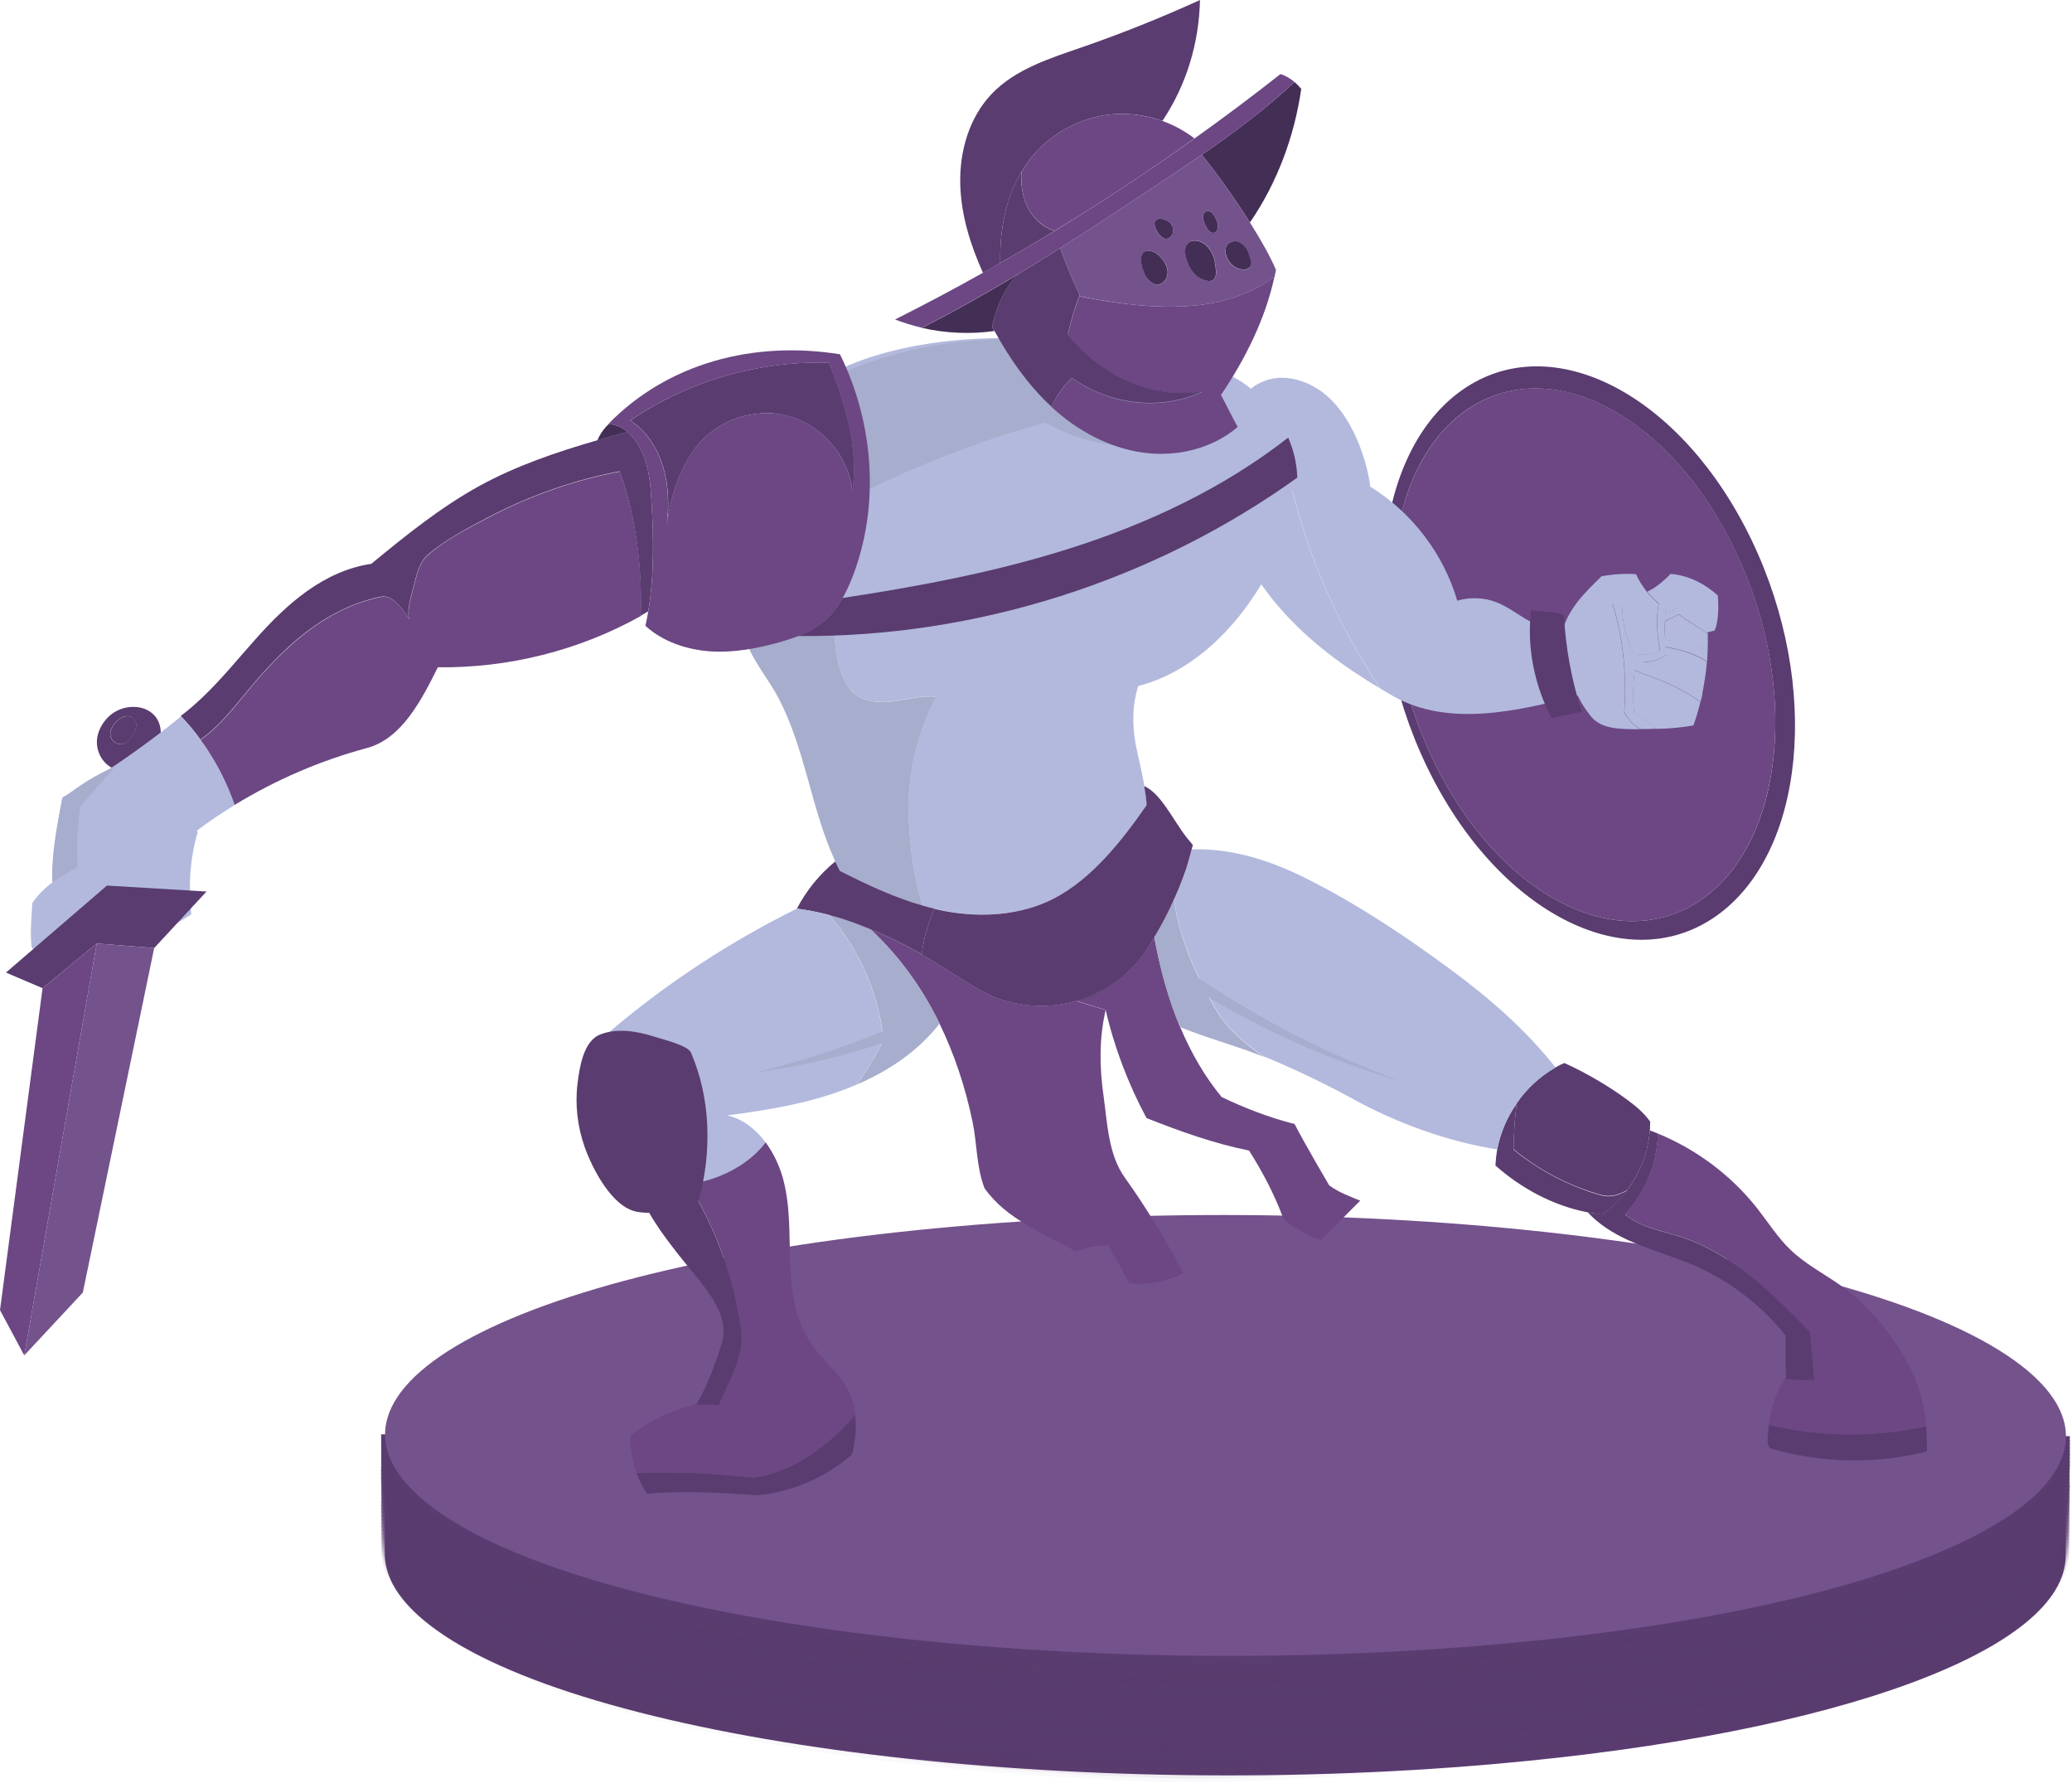 <svg width="313" height="270" viewBox="0 0 313 270" fill="none" xmlns="http://www.w3.org/2000/svg">
<path d="M225.731 248.386C159.308 254.196 87.293 244.763 64.881 227.334C60.338 223.796 58.174 220.195 58.174 216.657C58.174 226.219 58.153 225.125 58.131 234.708C58.131 238.246 60.295 241.847 64.838 245.385C87.271 262.836 159.286 272.247 225.688 266.437C278.633 261.807 312.016 248.879 312.037 235.009C312.037 225.447 312.059 226.54 312.059 216.957C312.08 230.828 278.676 243.755 225.731 248.386Z" fill="#5A3C70"/>
<path opacity="0.029" d="M178.656 269.224C126.332 267.702 82.493 259.341 64.495 245.32C59.888 241.74 57.552 237.988 57.552 234.172H58.731C58.731 237.603 60.916 241.033 65.202 244.377C87.485 261.699 159.458 271.111 225.644 265.301C276.94 260.82 311.437 248.408 311.458 234.451H312.637C312.615 249.072 277.69 261.935 225.752 266.48C212.531 267.659 191.919 269.224 178.656 269.224Z" fill="#5A3C70"/>
<path opacity="0.059" d="M178.87 268.645C126.503 267.187 82.493 258.784 64.495 244.784C59.888 241.204 57.552 237.452 57.552 233.636H58.731C58.731 237.066 60.916 240.497 65.202 243.841C87.485 261.185 159.458 270.575 225.644 264.765C276.94 260.284 311.437 247.871 311.458 233.915H312.637C312.615 248.536 277.69 261.399 225.752 265.944C212.531 267.123 192.133 268.645 178.87 268.645Z" fill="#5A3C70"/>
<path opacity="0.088" d="M179.084 268.088C126.696 266.673 82.493 258.248 64.495 244.249C59.888 240.668 57.552 236.917 57.552 233.101H58.731C58.731 236.531 60.916 239.961 65.202 243.305C87.485 260.649 159.458 270.039 225.644 264.229C276.94 259.749 311.437 247.336 311.458 233.379H312.637C312.615 248 277.69 260.863 225.752 265.408C212.531 266.588 192.347 268.088 179.084 268.088Z" fill="#5A3C70"/>
<path opacity="0.118" d="M179.299 267.531C126.889 266.159 82.493 257.733 64.495 243.712C59.888 240.132 57.552 236.38 57.552 232.564H58.731C58.731 235.995 60.916 239.425 65.202 242.769C87.485 260.113 159.458 269.503 225.644 263.693C276.94 259.212 311.437 246.8 311.458 232.843H312.637C312.615 247.464 277.69 260.327 225.752 264.872C212.531 266.051 192.583 267.531 179.299 267.531Z" fill="#5A3C70"/>
<path opacity="0.147" d="M179.513 266.973C127.06 265.644 82.493 257.197 64.473 243.198C59.866 239.618 57.531 235.866 57.531 232.05H58.709C58.709 235.48 60.895 238.91 65.18 242.255C87.464 259.598 159.436 268.988 225.623 263.178C276.918 258.698 311.415 246.285 311.437 232.328H312.615C312.594 246.95 277.668 259.813 225.73 264.358C212.531 265.537 192.797 266.973 179.513 266.973Z" fill="#5A3C70"/>
<path opacity="0.176" d="M179.749 266.416C127.275 265.13 82.514 256.683 64.495 242.662C59.888 239.082 57.552 235.33 57.552 231.514H58.731C58.731 234.944 60.916 238.374 65.202 241.719C87.485 259.063 159.458 268.453 225.644 262.643C276.94 258.162 311.437 245.749 311.458 231.793H312.637C312.615 246.414 277.69 259.277 225.752 263.822C212.531 265.001 193.012 266.416 179.749 266.416Z" fill="#5A3C70"/>
<path opacity="0.206" d="M179.963 265.837C127.467 264.594 82.514 256.125 64.495 242.126C59.888 238.546 57.552 234.794 57.552 230.978H58.731C58.731 234.408 60.916 237.838 65.202 241.183C87.485 258.526 159.458 267.916 225.644 262.107C276.94 257.626 311.437 245.213 311.458 231.257H312.637C312.615 245.878 277.69 258.741 225.752 263.286C212.531 264.465 193.226 265.837 179.963 265.837Z" fill="#5A3C70"/>
<path opacity="0.235" d="M180.177 265.279C127.639 264.079 82.514 255.611 64.495 241.59C59.888 238.01 57.552 234.258 57.552 230.442H58.731C58.731 233.872 60.916 237.302 65.202 240.647C87.485 257.99 159.458 267.38 225.644 261.571C276.94 257.09 311.437 244.677 311.458 230.721H312.637C312.615 245.32 277.69 258.205 225.752 262.75C212.531 263.929 193.44 265.279 180.177 265.279Z" fill="#5A3C70"/>
<path opacity="0.265" d="M180.391 264.722C127.832 263.586 82.514 255.075 64.495 241.076C59.888 237.496 57.552 233.744 57.552 229.928H58.731C58.731 233.358 60.916 236.788 65.202 240.132C87.485 257.476 159.458 266.866 225.644 261.056C276.94 256.576 311.437 244.163 311.458 230.206H312.637C312.615 244.806 277.69 257.691 225.752 262.236C212.531 263.415 193.654 264.722 180.391 264.722Z" fill="#5A3C70"/>
<path opacity="0.294" d="M180.606 264.165C128.003 263.071 82.514 254.539 64.495 240.54C59.888 236.959 57.552 233.208 57.552 229.392H58.731C58.731 232.822 60.916 236.252 65.202 239.596C87.485 256.94 159.458 266.33 225.644 260.52C276.94 256.04 311.437 243.627 311.458 229.67H312.637C312.615 244.27 277.69 257.154 225.752 261.699C212.531 262.878 193.869 264.165 180.606 264.165Z" fill="#5A3C70"/>
<path opacity="0.324" d="M180.82 263.607C128.196 262.557 82.514 254.024 64.495 240.025C59.888 236.445 57.552 232.693 57.552 228.877H58.731C58.731 232.307 60.916 235.737 65.202 239.082C87.485 256.425 159.458 265.815 225.644 260.006C276.94 255.525 311.437 243.112 311.458 229.156H312.637C312.615 243.755 277.69 256.64 225.752 261.185C212.531 262.342 194.083 263.607 180.82 263.607Z" fill="#5A3C70"/>
<path opacity="0.353" d="M181.034 263.029C128.389 262.021 82.514 253.467 64.495 239.468C59.888 235.888 57.552 232.136 57.552 228.32H58.731C58.731 231.75 60.916 235.18 65.202 238.525C87.485 255.868 159.458 265.258 225.644 259.448C276.94 254.968 311.437 242.555 311.458 228.599H312.637C312.615 243.198 277.69 256.083 225.752 260.628C212.531 261.807 194.297 263.029 181.034 263.029Z" fill="#5A3C70"/>
<path opacity="0.382" d="M181.248 262.471C128.56 261.506 82.493 252.952 64.495 238.932C59.888 235.351 57.552 231.6 57.552 227.784H58.731C58.731 231.214 60.916 234.644 65.202 237.988C87.485 255.332 159.458 264.722 225.644 258.912C276.94 254.432 311.437 242.019 311.458 228.062H312.637C312.615 242.662 277.69 255.546 225.752 260.091C212.531 261.292 194.533 262.471 181.248 262.471Z" fill="#5A3C70"/>
<path opacity="0.412" d="M181.463 261.914C128.753 260.992 82.493 252.416 64.495 238.417C59.888 234.837 57.552 231.085 57.552 227.269H58.731C58.731 230.699 60.916 234.129 65.202 237.474C87.485 254.817 159.458 264.208 225.644 258.398C276.94 253.917 311.437 241.504 311.458 227.548H312.637C312.615 242.147 277.69 255.032 225.752 259.577C212.531 260.756 194.747 261.914 181.463 261.914Z" fill="#5A3C70"/>
<path opacity="0.441" d="M181.677 261.357C128.925 260.478 82.493 251.902 64.495 237.881C59.888 234.301 57.552 230.549 57.552 226.733H58.731C58.731 230.164 60.916 233.594 65.202 236.938C87.485 254.282 159.458 263.672 225.644 257.862C276.94 253.381 311.437 240.969 311.458 227.012H312.637C312.615 241.612 277.69 254.496 225.752 259.041C212.531 260.22 194.961 261.357 181.677 261.357Z" fill="#5A3C70"/>
<path opacity="0.471" d="M181.913 260.799C129.139 259.984 82.514 251.366 64.516 237.367C59.909 233.787 57.574 230.035 57.574 226.219H58.752C58.752 229.649 60.938 233.079 65.223 236.423C87.507 253.767 159.479 263.157 225.666 257.347C276.961 252.867 311.458 240.454 311.48 226.497H312.658C312.637 241.097 277.711 253.982 225.773 258.527C212.531 259.684 195.176 260.799 181.913 260.799Z" fill="#5A3C70"/>
<path opacity="0.5" d="M182.127 260.241C129.332 259.47 82.514 250.83 64.516 236.831C59.909 233.25 57.574 229.499 57.574 225.683H58.752C58.752 229.113 60.938 232.543 65.223 235.887C87.507 253.231 159.479 262.621 225.666 256.811C276.961 252.331 311.458 239.918 311.48 225.961H312.658C312.637 240.561 277.711 253.445 225.773 257.99C212.531 259.169 195.39 260.241 182.127 260.241Z" fill="#5A3C70"/>
<path opacity="0.529" d="M182.341 259.663C129.503 258.934 82.514 250.294 64.516 236.295C59.909 232.715 57.574 228.963 57.574 225.147H58.752C58.752 228.577 60.938 232.007 65.223 235.352C87.507 252.695 159.479 262.085 225.666 256.276C276.961 251.795 311.458 239.382 311.48 225.426H312.658C312.637 240.025 277.711 252.91 225.773 257.455C212.531 258.634 195.604 259.663 182.341 259.663Z" fill="#5A3C70"/>
<path opacity="0.559" d="M182.555 259.105C129.696 258.419 82.514 249.758 64.516 235.759C59.909 232.179 57.574 228.427 57.574 224.611H58.752C58.752 228.041 60.938 231.471 65.223 234.816C87.507 252.159 159.479 261.549 225.666 255.739C276.961 251.259 311.458 238.846 311.48 224.89H312.658C312.637 239.489 277.711 252.374 225.773 256.919C212.531 258.098 195.819 259.105 182.555 259.105Z" fill="#5A3C70"/>
<path opacity="0.588" d="M182.77 258.548C129.889 257.905 82.514 249.243 64.516 235.223C59.909 231.642 57.574 227.891 57.574 224.075H58.752C58.752 227.505 60.938 230.935 65.223 234.279C87.507 251.623 159.479 261.013 225.666 255.203C276.961 250.723 311.458 238.31 311.48 224.353H312.68C312.658 238.953 277.733 251.837 225.795 256.382C212.531 257.562 196.033 258.548 182.77 258.548Z" fill="#5A3C70"/>
<path opacity="0.618" d="M182.984 257.991C130.06 257.39 82.514 248.708 64.516 234.709C59.909 231.128 57.574 227.377 57.574 223.561H58.752C58.752 226.991 60.938 230.421 65.223 233.765C87.507 251.109 159.479 260.499 225.666 254.689C276.961 250.209 311.458 237.796 311.48 223.839H312.68C312.658 238.439 277.733 251.323 225.795 255.868C212.531 257.047 196.247 257.991 182.984 257.991Z" fill="#5A3C70"/>
<path opacity="0.647" d="M183.198 257.433C130.253 256.876 82.514 248.193 64.495 234.172C59.888 230.592 57.552 226.84 57.552 223.024H58.731C58.731 226.455 60.916 229.885 65.202 233.229C87.485 250.573 159.458 259.963 225.645 254.153C276.94 249.672 311.437 237.26 311.458 223.303H312.658C312.637 237.903 277.711 250.787 225.773 255.332C212.531 256.511 196.483 257.433 183.198 257.433Z" fill="#5A3C70"/>
<path opacity="0.676" d="M183.413 256.854C130.424 256.34 82.514 247.636 64.495 233.636C59.888 230.056 57.552 226.304 57.552 222.488H58.731C58.731 225.918 60.916 229.349 65.202 232.693C87.485 250.037 159.458 259.427 225.645 253.617C276.94 249.136 311.437 236.723 311.458 222.767H312.658C312.637 237.367 277.711 250.251 225.773 254.796C212.531 255.975 196.697 256.854 183.413 256.854Z" fill="#5A3C70"/>
<path opacity="0.706" d="M183.627 256.297C130.617 255.847 82.514 247.1 64.495 233.101C59.888 229.52 57.552 225.769 57.552 221.953H58.731C58.731 225.383 60.916 228.813 65.202 232.157C87.485 249.501 159.458 258.891 225.645 253.081C276.94 248.601 311.437 236.188 311.458 222.231H312.658C312.637 236.831 277.711 249.715 225.773 254.26C212.531 255.44 196.911 256.297 183.627 256.297Z" fill="#5A3C70"/>
<path opacity="0.735" d="M183.841 255.74C130.81 255.332 82.514 246.585 64.495 232.586C59.888 229.006 57.552 225.254 57.552 221.438H58.731C58.731 224.868 60.916 228.298 65.202 231.643C87.485 248.986 159.458 258.376 225.645 252.567C276.94 248.086 311.437 235.673 311.458 221.717H312.658C312.637 236.316 277.711 249.201 225.773 253.746C212.531 254.925 197.126 255.74 183.841 255.74Z" fill="#5A3C70"/>
<path opacity="0.765" d="M184.077 255.182C131.003 254.818 82.536 246.049 64.516 232.05C59.909 228.47 57.574 224.718 57.574 220.902H58.752C58.752 224.332 60.938 227.762 65.223 231.107C87.507 248.45 159.479 257.84 225.666 252.031C276.961 247.55 311.458 235.137 311.48 221.181H312.68C312.658 235.78 277.733 248.665 225.795 253.21C212.531 254.389 197.34 255.182 184.077 255.182Z" fill="#5A3C70"/>
<path opacity="0.794" d="M184.291 254.625C131.196 254.303 82.536 245.535 64.516 231.514C59.909 227.934 57.574 224.182 57.574 220.366H58.752C58.752 223.796 60.938 227.227 65.223 230.571C87.507 247.915 159.479 257.305 225.666 251.495C276.961 247.014 311.458 234.601 311.48 220.645H312.68C312.658 235.245 277.733 248.129 225.795 252.674C212.531 253.853 197.554 254.625 184.291 254.625Z" fill="#5A3C70"/>
<path opacity="0.824" d="M184.505 254.067C131.367 253.789 82.536 244.999 64.516 231C59.909 227.419 57.574 223.668 57.574 219.852H58.752C58.752 223.282 60.938 226.712 65.223 230.056C87.507 247.4 159.479 256.79 225.666 250.98C276.961 246.5 311.458 234.087 311.48 220.13H312.68C312.658 234.73 277.733 247.614 225.795 252.159C212.531 253.317 197.768 254.067 184.505 254.067Z" fill="#5A3C70"/>
<path opacity="0.853" d="M184.72 253.488C131.56 253.253 82.514 244.463 64.516 230.442C59.909 226.862 57.574 223.11 57.574 219.294H58.752C58.752 222.724 60.938 226.154 65.223 229.499C87.507 246.842 159.479 256.232 225.666 250.423C276.961 245.942 311.458 233.529 311.48 219.573H312.68C312.658 234.172 277.733 247.057 225.795 251.602C212.531 252.802 197.983 253.488 184.72 253.488Z" fill="#5A3C70"/>
<path opacity="0.882" d="M184.934 252.931C131.753 252.738 82.514 243.927 64.516 229.928C59.909 226.348 57.574 222.596 57.574 218.78H58.752C58.752 222.21 60.938 225.64 65.223 228.984C87.507 246.328 159.479 255.718 225.666 249.908C276.961 245.428 311.458 233.015 311.48 219.058H312.68C312.658 233.658 277.733 246.543 225.795 251.088C212.531 252.267 198.197 252.931 184.934 252.931Z" fill="#5A3C70"/>
<path opacity="0.912" d="M185.148 252.374C131.924 252.245 82.514 243.391 64.516 229.392C59.909 225.811 57.574 222.06 57.574 218.244H58.752C58.752 221.674 60.938 225.104 65.223 228.448C87.507 245.792 159.479 255.182 225.666 249.372C276.961 244.892 311.458 232.479 311.48 218.522H312.68C312.658 233.122 277.733 246.006 225.795 250.551C212.531 251.731 198.411 252.374 185.148 252.374Z" fill="#5A3C70"/>
<path opacity="0.941" d="M185.362 251.816C132.117 251.73 82.514 242.876 64.516 228.877C59.909 225.297 57.574 221.545 57.574 217.729H58.752C58.752 221.159 60.938 224.589 65.223 227.934C87.507 245.277 159.479 254.667 225.666 248.858C276.961 244.377 311.458 231.964 311.48 218.008H312.68C312.658 232.607 277.733 245.492 225.795 250.037C212.553 251.194 198.647 251.816 185.362 251.816Z" fill="#5A3C70"/>
<path opacity="0.971" d="M185.577 251.259C132.31 251.216 82.514 242.341 64.516 228.341C59.909 224.761 57.574 221.009 57.574 217.193H58.752C58.752 220.624 60.938 224.054 65.223 227.398C87.507 244.742 159.479 254.132 225.666 248.322C276.961 243.841 311.458 231.429 311.48 217.472H312.68C312.658 232.072 277.733 244.956 225.795 249.501C212.553 250.68 198.861 251.259 185.577 251.259Z" fill="#5A3C70"/>
<path d="M185.791 250.68C132.481 250.68 82.514 241.804 64.516 227.784C59.909 224.204 57.574 220.452 57.574 216.636H58.752C58.752 220.066 60.938 223.496 65.223 226.84C87.507 244.184 159.479 253.574 225.666 247.764C276.961 243.284 311.458 230.871 311.48 216.914H312.68C312.658 231.514 277.733 244.399 225.795 248.943C212.553 250.144 199.076 250.68 185.791 250.68Z" fill="#5A3C70"/>
<path d="M225.731 248.386C159.308 254.196 87.293 244.763 64.881 227.334C42.447 209.883 78.101 191.038 144.524 185.228C210.946 179.419 282.94 188.852 305.374 206.281C327.807 223.71 292.153 242.576 225.731 248.386Z" fill="#74528C"/>
<path d="M216.453 114.696C226.245 135.148 244.393 144.624 257.013 135.877C269.612 127.152 271.905 103.505 262.113 83.074C252.321 62.665 234.173 53.167 221.574 61.914C208.953 70.64 206.661 94.287 216.453 114.696Z" fill="#6C4783"/>
<path d="M257.013 135.877C244.393 144.624 226.244 135.148 216.452 114.696C206.66 94.286 208.953 70.64 221.552 61.914C234.151 53.189 252.32 62.665 262.091 83.074C271.904 103.505 269.633 127.152 257.013 135.877ZM215.488 115.66C226.03 137.656 245.571 147.84 259.113 138.45C272.697 129.038 275.161 103.612 264.619 81.616C254.077 59.62 234.536 49.437 220.995 58.827C207.41 68.239 204.946 93.665 215.488 115.66Z" fill="#5A3C70"/>
<path d="M18.192 108.5C17.313 109.079 16.306 110.344 16.799 111.459C17.206 112.38 18.427 112.702 19.198 112.059C20.077 111.351 21.234 109.443 20.184 108.479C19.606 107.985 18.77 108.136 18.192 108.5Z" fill="#5A3C70"/>
<path d="M16.777 111.459C16.284 110.344 17.291 109.079 18.17 108.5C18.748 108.114 19.584 107.986 20.141 108.479C21.212 109.443 20.055 111.351 19.155 112.059C18.405 112.702 17.184 112.381 16.777 111.459ZM17.57 107.407C16.091 108.179 14.849 109.872 14.656 111.652C14.484 113.474 15.427 115.125 16.777 115.896C18.084 116.625 19.755 116.668 21.212 115.875C22.669 115.103 23.869 113.474 24.191 111.737C24.983 107.364 20.72 105.735 17.57 107.407Z" fill="#5A3C70"/>
<path d="M257.977 95.466C257.977 95.53 257.977 95.616 257.977 95.68C256.863 94.951 255.727 94.244 254.613 93.515C254.27 93.3 253.949 93 253.585 92.764C252.921 93.172 252.235 93.515 251.506 93.815C251.464 94.758 251.464 95.68 251.549 96.602C253.371 96.816 255.213 97.095 256.927 97.781C257.313 97.931 257.677 98.103 257.956 98.36C257.934 98.896 257.913 99.41 257.87 99.925C256.906 99.26 255.835 98.788 254.72 98.445C253.692 98.124 252.663 97.888 251.614 97.695C251.635 98.103 251.678 98.488 251.721 98.874C250.757 99.603 249.514 99.989 248.292 99.989C251.485 100.889 254.613 102.626 257.185 104.748C257.099 105.156 257.013 105.585 256.885 105.992C254.72 104.47 252.385 103.269 249.921 102.369C248.914 102.004 247.885 101.683 246.943 101.19C246.728 103.355 246.621 105.456 246.857 107.643C248.014 108.393 249.149 109.143 250.199 110.065C249.449 110.108 248.7 110.108 247.928 110.108C247.885 110.108 247.8 110.108 247.757 110.108C246.728 109.529 245.957 108.629 245.378 107.578C245.743 102.069 245.271 96.43 243.6 91.156C244.05 91.478 244.521 91.65 245.078 91.692C245.057 94.115 245.678 96.537 246.814 98.681C248.1 99.003 249.599 98.896 250.778 98.317C250.371 95.98 250.114 93.493 250.585 91.156C249.964 90.62 249.385 90.02 248.85 89.377C249.085 89.248 249.342 89.098 249.599 88.948C250.328 89.634 251.035 90.342 251.721 91.092C251.656 91.671 251.614 92.228 251.592 92.829C252.299 92.507 252.963 92.078 253.585 91.628C255.492 92.657 257.399 93.751 258.963 95.251C258.577 95.294 258.32 95.487 257.977 95.466Z" fill="#B2B9DD"/>
<path d="M255.813 109.572C253.906 109.894 252.064 110.065 250.178 110.086C249.128 109.165 247.993 108.436 246.836 107.664C246.621 105.477 246.707 103.376 246.921 101.211C247.864 101.704 248.914 102.026 249.9 102.39C252.342 103.29 254.699 104.491 256.863 106.013C256.585 107.214 256.22 108.393 255.813 109.572Z" fill="#B2B9DD"/>
<path d="M254.699 98.488C255.813 98.831 256.884 99.303 257.849 99.967C257.72 101.597 257.463 103.205 257.142 104.791C254.57 102.669 251.442 100.911 248.249 100.032C249.471 100.01 250.714 99.624 251.678 98.917C251.635 98.531 251.592 98.145 251.571 97.738C252.642 97.931 253.692 98.145 254.699 98.488Z" fill="#B2B9DD"/>
<path d="M257.977 95.701C257.999 96.602 257.999 97.502 257.956 98.403C257.656 98.145 257.291 97.974 256.927 97.824C255.213 97.159 253.392 96.88 251.549 96.645C251.485 95.723 251.485 94.801 251.506 93.858C252.235 93.536 252.92 93.193 253.585 92.807C253.927 93.022 254.249 93.322 254.613 93.558C255.727 94.265 256.842 94.972 257.977 95.701Z" fill="#B2B9DD"/>
<path d="M259.499 89.934C259.499 89.934 259.841 93.708 258.963 95.316C258.941 95.316 258.92 95.316 258.92 95.316C257.356 93.815 255.449 92.721 253.542 91.692C252.899 92.143 252.256 92.55 251.549 92.893C251.592 92.314 251.614 91.735 251.678 91.156C250.992 90.406 250.285 89.699 249.557 89.013C250.585 88.348 251.528 87.576 252.364 86.676C255.085 86.912 257.463 88.134 259.499 89.934Z" fill="#B2B9DD"/>
<path d="M250.564 91.199C250.093 93.536 250.35 96.023 250.757 98.36C249.557 98.939 248.078 99.024 246.793 98.724C245.679 96.58 245.057 94.136 245.057 91.735C244.5 91.692 244.029 91.521 243.579 91.199C245.25 96.473 245.722 102.111 245.357 107.621C245.936 108.65 246.729 109.551 247.736 110.151C245.079 110.108 242.015 110.258 240.343 108.221C239.572 107.257 238.865 106.206 238.329 105.048C229.18 107.471 218.788 109.808 210.56 105.199C209.896 104.813 209.211 104.448 208.568 104.019C201.947 94.265 197.233 83.267 194.705 71.755C190.484 70.104 187.227 66.116 186.498 61.657C187.505 59.856 188.984 58.334 190.891 57.584C194.512 56.126 198.776 57.862 201.433 60.735C204.411 63.908 206.425 69.118 207.004 73.513C213.282 77.393 218.06 83.632 220.138 90.728C222.109 90.149 224.273 90.234 226.159 91.006C227.937 91.714 229.437 92.957 231.13 93.858C232.694 94.694 234.558 95.23 236.23 94.694C236.637 93.365 237.365 92.142 238.222 91.006C239.315 89.57 240.643 88.305 241.929 87.04C243.665 86.719 245.379 86.611 247.136 86.719C247.564 87.683 248.164 88.605 248.828 89.441C249.343 90.063 249.943 90.663 250.564 91.199Z" fill="#B2B9DD"/>
<path d="M194.683 71.755C197.211 83.267 201.946 94.265 208.546 104.02C203.082 100.782 197.918 96.988 193.676 92.228C188.941 86.933 185.448 80.33 184.569 73.277C184.162 70.19 184.527 66.652 185.534 63.694C185.769 62.986 186.091 62.3 186.476 61.636C187.205 66.116 190.462 70.104 194.683 71.755Z" fill="#B2B9DD"/>
<path d="M220.01 92.164C220.01 92.164 219.796 92.764 219.174 93.579C218.574 94.394 217.481 95.401 216.003 96.001C214.525 96.602 213.046 96.645 212.039 96.473C211.032 96.323 210.453 96.044 210.453 96.044C210.453 96.044 211.053 95.873 211.996 95.616C212.918 95.337 214.096 94.908 215.36 94.394C216.624 93.879 217.76 93.365 218.617 92.914C219.474 92.464 220.01 92.164 220.01 92.164Z" fill="#B2B9DD"/>
<path d="M203.468 76.535C203.468 76.535 202.246 76.492 200.297 76.021C198.368 75.549 195.733 74.52 193.247 72.676C190.783 70.832 189.026 68.603 188.019 66.888C186.991 65.173 186.605 63.994 186.605 63.994C186.605 63.994 187.376 64.958 188.705 66.352C190.033 67.767 191.962 69.546 194.276 71.283C196.59 72.998 198.861 74.348 200.597 75.206C202.332 76.085 203.468 76.535 203.468 76.535Z" fill="#B2B9DD"/>
<path d="M290.975 215.414C291.082 216.7 291.103 217.965 291.06 219.208C283.454 221.202 274.862 221.009 267.341 218.715C266.87 218.093 267.041 217.172 267.105 216.4C267.127 215.992 267.148 215.607 267.212 215.199C274.969 217.064 283.154 217.129 290.975 215.414Z" fill="#5A3C70"/>
<path d="M289.025 207.61C290.139 209.99 290.739 212.691 290.975 215.392C283.175 217.129 274.99 217.043 267.212 215.199C267.512 212.755 268.284 210.247 269.634 208.253C271.112 208.468 272.548 208.446 274.048 208.403C273.833 206.045 273.598 203.515 273.383 201.136C270.619 198.327 267.855 195.497 264.791 193.01C261.727 190.545 258.342 188.38 254.635 187.051C251.55 185.936 247.95 185.55 245.464 183.406C248.528 180.126 250.328 175.71 250.435 171.208C256.285 173.609 261.556 177.553 265.477 182.548C267.105 184.628 268.519 186.879 270.426 188.723C272.612 190.845 275.355 192.282 277.862 194.018C282.661 197.405 286.518 202.293 289.025 207.61Z" fill="#6C4783"/>
<path d="M245.808 179.74C247.757 177.146 248.957 174.016 249.236 170.736C249.643 170.886 250.05 171.057 250.457 171.229C250.35 175.731 248.55 180.147 245.486 183.427C247.972 185.571 251.571 185.957 254.657 187.072C258.364 188.401 261.728 190.566 264.813 193.032C267.877 195.519 270.641 198.327 273.405 201.157C273.619 203.537 273.855 206.066 274.069 208.425C272.569 208.468 271.112 208.468 269.655 208.275C269.698 208.189 269.763 208.103 269.805 208.039C269.677 206.024 269.741 203.73 269.741 201.714C266.034 197.062 261.149 193.353 255.685 191.017C252.428 189.645 249 188.723 245.808 187.243C243.601 186.214 241.479 184.885 239.851 183.106C240.601 183.234 241.351 183.342 242.122 183.427C243.515 182.377 244.758 181.133 245.808 179.74Z" fill="#5A3C70"/>
<path d="M249.235 170.736C248.978 174.016 247.757 177.146 245.807 179.74C244.586 180.448 243.279 180.855 241.929 180.491C237.129 179.183 232.523 176.76 228.644 173.587C228.666 171.251 228.816 168.914 229.116 166.598C230.637 164.412 232.63 162.547 234.944 161.239C235.394 160.982 235.844 160.746 236.315 160.553C239.636 162.075 242.872 163.94 245.807 166.105C247.093 167.049 248.357 168.099 249.278 169.407C249.278 169.857 249.257 170.307 249.235 170.736Z" fill="#5A3C70"/>
<path d="M239.807 183.106C234.686 182.12 229.801 179.504 225.901 176.031C225.944 175.238 226.03 174.445 226.158 173.652C226.63 171.143 227.637 168.764 229.115 166.663C228.815 168.978 228.665 171.315 228.644 173.652C232.522 176.803 237.129 179.226 241.928 180.555C243.257 180.919 244.564 180.512 245.807 179.804C244.757 181.176 243.514 182.441 242.078 183.47C241.328 183.342 240.557 183.235 239.807 183.106Z" fill="#5A3C70"/>
<path d="M229.137 166.62C227.658 168.721 226.651 171.122 226.18 173.609C218.723 172.429 211.096 169.664 204.603 166.105C200.404 163.811 195.861 161.603 191.362 159.738C191.233 159.695 191.104 159.631 190.955 159.588C188.148 157.68 185.576 155.579 183.884 152.77C180.884 147.861 178.099 141.622 177.37 135.791C177.477 135.577 177.563 135.362 177.67 135.127C178.248 133.819 178.763 132.468 179.234 131.096C179.427 130.517 179.813 129.145 180.027 128.288C186.391 128.073 192.433 130.153 198.047 133.047C205.439 136.82 212.338 141.429 219.002 146.339C224.873 150.648 230.465 155.493 234.986 161.239C232.629 162.589 230.637 164.433 229.137 166.62Z" fill="#B2B9DD"/>
<path d="M178.271 155.107C180.006 159.202 182.063 162.696 184.549 165.698C188.084 167.391 191.769 168.806 195.562 169.771C197.169 172.901 200.79 179.032 200.79 179.032C202.204 180.083 203.854 180.683 205.482 181.348C203.533 183.256 201.583 185.314 199.633 187.201C198.454 187.072 197.362 186.536 196.376 185.85C195.412 185.185 194.148 184.778 193.719 183.663C192.434 180.233 190.655 176.889 188.684 173.78C183.306 172.687 178.292 170.886 173.192 168.871C170.45 163.747 168.329 158.216 167.022 152.535L162.543 151.162C163.572 150.862 164.6 150.498 165.565 150.048C168.864 148.461 171.671 145.91 173.621 142.801C173.878 142.394 174.135 141.965 174.371 141.515C175.314 146.682 176.621 151.162 178.271 155.107Z" fill="#6C4783"/>
<path d="M172.87 118.705C173.042 119.648 173.17 120.613 173.235 121.578C169.549 126.894 165.007 132.704 159.221 135.684C154.229 138.278 148.294 138.621 142.766 137.592C142.23 137.485 141.694 137.378 141.18 137.249C140.58 137.121 139.98 136.949 139.38 136.778C138.031 132.726 137.538 128.352 137.281 124.086C136.895 117.569 138.33 110.966 141.416 105.22C139.359 105.006 137.323 105.563 135.288 105.863C133.231 106.163 130.981 106.142 129.31 104.941C127.896 103.912 127.124 102.219 126.696 100.525C125.046 94.115 127.231 87.448 128.667 80.995C129.61 76.9 130.231 72.698 129.888 68.517C129.567 64.444 128.41 59.663 126.46 55.933C139.273 49.93 155.815 50.402 168.971 52.439C174.584 53.296 181.034 54.282 186.133 56.855C191.447 59.513 194.704 65.388 195.175 71.197C195.711 77.736 193.226 84.21 189.626 89.699C185.426 96.13 179.384 101.704 171.949 103.612C171.006 106.506 171.028 109.594 171.585 112.574C171.992 114.632 172.527 116.668 172.87 118.705Z" fill="#B2B9DD"/>
<path d="M127.468 75.807C137.153 70.769 147.373 66.738 157.894 63.822C163.615 67.145 170.836 68.325 177.242 66.674C170.471 62.708 164.622 57.434 159.351 51.602C147.823 50.38 135.974 52.181 125.475 57.112C125.497 62.815 125.775 70.383 127.468 75.807Z" fill="#A7ADCC"/>
<path d="M183.863 152.813C185.577 155.622 188.127 157.723 190.934 159.631C186.777 157.959 182.406 156.822 178.249 155.129C176.599 151.184 175.292 146.703 174.371 141.558C175.485 139.736 176.471 137.806 177.349 135.834C178.078 141.665 180.863 147.904 183.863 152.813Z" fill="#A7ADCC"/>
<path d="M180.005 128.331C179.791 129.167 179.405 130.56 179.213 131.139C178.741 132.511 178.227 133.862 177.648 135.169C177.541 135.384 177.456 135.62 177.348 135.834C176.491 137.806 175.484 139.714 174.37 141.558C174.134 141.987 173.877 142.416 173.62 142.844C171.692 145.953 168.864 148.504 165.564 150.091C164.6 150.562 163.571 150.927 162.543 151.205C157.743 152.577 152.408 152.041 148.037 149.555C145.037 147.861 142.209 145.867 139.23 144.174C139.53 141.794 140.173 139.436 141.159 137.27C141.673 137.399 142.209 137.506 142.744 137.613C148.273 138.642 154.208 138.278 159.2 135.705C164.964 132.725 169.506 126.937 173.213 121.599C173.149 120.634 173.02 119.691 172.849 118.726C174.22 119.348 175.292 120.72 176.106 121.856C177.22 123.421 178.141 125.093 179.341 126.594C179.555 126.851 180.198 127.623 180.198 127.623C180.198 127.623 180.134 127.88 180.005 128.331Z" fill="#5A3C70"/>
<path d="M139.231 144.152C142.209 145.846 145.037 147.84 148.037 149.533C152.408 152.02 157.743 152.535 162.543 151.184L167.021 152.556C166.035 156.78 166.078 161.196 166.699 165.484C167.299 169.793 167.428 174.424 169.956 177.918C173.213 182.463 176.149 187.372 178.741 192.303C176.234 193.568 173.406 194.125 170.621 193.804C169.592 191.917 168.521 190.009 167.492 188.144C165.757 188.058 164.15 188.359 162.521 189.023C157.679 186.236 152.065 184.221 148.722 179.462C147.48 176.289 147.608 172.687 146.901 169.364C145.83 164.24 144.201 159.267 141.909 154.572C141.587 153.907 141.245 153.242 140.88 152.578C138.416 148.011 135.224 143.809 131.41 140.315C133.831 141.28 136.166 142.416 138.459 143.702C138.759 143.852 138.995 144.002 139.231 144.152Z" fill="#6C4783"/>
<path d="M140.924 152.599C141.288 153.264 141.609 153.907 141.952 154.593C138.717 158.73 134.26 161.753 129.418 163.811C130.982 161.689 132.31 159.416 133.467 157.101C132.782 150.134 129.846 143.423 125.239 138.171C126.332 138.45 127.403 138.771 128.475 139.157C129.503 139.5 130.489 139.907 131.496 140.315C135.267 143.831 138.438 148.033 140.924 152.599Z" fill="#A7ADCC"/>
<path d="M126.182 130.11C122.518 122.199 121.704 113.302 117.611 105.456C116.004 102.39 113.454 99.56 112.533 96.259C111.44 92.336 110.433 88.584 110.347 84.468C110.219 75.785 113.39 67.081 119.089 60.542C121.361 58.72 123.846 57.198 126.482 55.955C128.432 59.685 129.567 64.466 129.91 68.539C130.231 72.719 129.61 76.921 128.689 81.016C127.253 87.469 125.068 94.136 126.717 100.547C127.146 102.219 127.917 103.934 129.331 104.963C131.003 106.163 133.253 106.163 135.309 105.885C137.345 105.585 139.381 105.027 141.438 105.242C138.352 110.987 136.916 117.59 137.302 124.107C137.538 128.374 138.052 132.726 139.402 136.799C135.095 135.556 130.896 133.583 126.889 131.547C126.632 131.054 126.396 130.56 126.182 130.11Z" fill="#A7ADCC"/>
<path d="M125.196 138.192C123.611 137.785 122.004 137.463 120.397 137.249C120.375 137.249 120.375 137.249 120.375 137.249C121.79 134.526 123.782 132.061 126.182 130.11C126.396 130.582 126.632 131.053 126.868 131.525C130.853 133.561 135.053 135.534 139.381 136.777C139.959 136.949 140.581 137.099 141.181 137.249C140.174 139.436 139.531 141.772 139.252 144.152C139.017 144.002 138.759 143.852 138.502 143.723C136.231 142.437 133.874 141.301 131.453 140.336C130.446 139.929 129.46 139.521 128.432 139.178C127.36 138.792 126.289 138.471 125.196 138.192Z" fill="#5A3C70"/>
<path d="M104.005 178.904C101.477 179.311 98.863 179.311 96.291 179.14C96.077 178.411 95.884 177.682 95.799 176.932C91.192 174.595 90.056 169.685 89.242 164.84C88.642 161.153 89.649 157.851 92.563 155.429C101.07 148.268 110.433 142.158 120.396 137.228C120.396 137.228 120.396 137.228 120.418 137.228C122.025 137.442 123.632 137.764 125.217 138.171C129.824 143.423 132.76 150.133 133.445 157.101C132.31 159.416 130.96 161.689 129.396 163.811C128.903 164.026 128.367 164.261 127.853 164.454C122.111 166.663 115.983 167.67 109.876 168.463C112.233 169.021 114.183 170.564 115.661 172.558C113.497 175.409 110.197 177.339 106.726 178.325C105.848 178.582 104.926 178.775 104.005 178.904Z" fill="#B2B9DD"/>
<path d="M129.182 213.699C129.396 215.693 129.246 217.793 128.689 219.702C124.747 223.132 119.733 225.297 114.547 225.833C109.041 225.49 103.277 225.104 97.792 225.619C97.106 224.675 96.549 223.603 96.142 222.467C102.056 222.274 107.991 222.51 113.862 223.196C120.118 222.188 125.132 218.351 129.182 213.699Z" fill="#5A3C70"/>
<path d="M128.86 211.876C129.01 212.455 129.117 213.077 129.182 213.698C125.132 218.351 120.118 222.188 113.883 223.196C108.012 222.531 102.077 222.274 96.163 222.467C95.499 220.666 95.177 218.737 95.22 216.829C98.113 214.642 101.263 213.12 104.777 212.176C106.062 212.112 107.434 212.134 108.569 212.219C110.048 208.596 112.469 204.866 111.955 200.985C110.926 193.16 108.184 185.571 104.005 178.882C104.927 178.754 105.827 178.561 106.727 178.304C110.198 177.317 113.497 175.388 115.661 172.537C116.797 174.102 117.654 175.881 118.19 177.682C119.39 181.798 119.218 186.15 119.347 190.416C119.475 194.704 120.011 199.163 122.411 202.722C124.489 205.873 127.96 208.21 128.86 211.876Z" fill="#6C4783"/>
<path d="M111.955 201.007C112.469 204.887 110.048 208.618 108.57 212.241C107.434 212.155 106.041 212.112 104.777 212.198C104.927 212.155 105.077 212.112 105.227 212.069C106.92 209.175 108.012 206.152 109.02 202.936C110.541 198.113 105.591 193.503 102.484 189.494C100.02 186.322 97.471 182.956 96.292 179.161C98.863 179.333 101.477 179.311 104.006 178.925C108.184 185.593 110.926 193.182 111.955 201.007Z" fill="#5A3C70"/>
<path d="M104.369 158.966C107.369 165.848 107.562 174.037 105.548 181.262C105.333 182.055 102.119 182.741 101.412 182.87C99.848 183.191 97.791 183.32 96.206 183.02C92.413 182.312 89.435 176.417 88.299 173.18C87.228 170.114 86.842 166.791 87.249 163.575C87.549 161.238 88.128 157.229 90.678 156.243C93.206 155.257 96.099 155.729 98.606 156.501C99.655 156.865 103.898 157.851 104.369 158.966Z" fill="#5A3C70"/>
<path d="M176.749 146.918C181.163 150.048 189.67 154.957 197.447 158.216C201.304 159.888 204.947 161.196 207.625 162.075C210.303 162.954 211.996 163.447 211.996 163.447C211.996 163.447 210.325 162.868 207.732 161.818C205.118 160.789 201.583 159.266 197.833 157.423C190.291 153.8 182.127 148.569 177.756 145.503L176.749 146.918Z" fill="#A7ADCC"/>
<path d="M137.088 156.093C134.024 157.401 128.26 159.266 123.203 160.359C118.147 161.517 113.84 162.032 113.84 162.032C113.84 162.032 118.082 161.088 122.989 159.523C127.917 158.001 133.424 155.772 136.445 154.485L137.088 156.093Z" fill="#A7ADCC"/>
<path d="M91.964 64.037C93.078 64.122 94.021 64.573 94.814 65.237C93.271 65.644 91.749 66.073 90.228 66.523C90.635 65.58 91.235 64.723 91.964 64.037Z" fill="#432E56"/>
<path d="M30.298 111.759C32.505 114.76 34.262 118.083 35.44 121.599C33.469 122.799 31.562 124.086 29.741 125.458L29.869 125.651C28.67 129.767 28.455 133.862 28.884 138.106C25.863 140.079 22.606 141.622 19.199 142.866C18.321 142.287 17.613 141.494 16.735 140.893C13.928 142.544 10.864 144.066 8.079 145.738C6.793 145.074 5.807 144.109 4.779 143.102C4.522 140.936 4.758 138.535 4.886 136.37C5.765 135.105 6.814 134.097 8.036 133.176C7.993 128.952 8.636 124.579 9.407 120.441C13.371 118.254 17.185 115.832 20.849 113.173C23.034 111.587 25.241 109.958 27.32 108.221C28.413 109.315 29.419 110.515 30.298 111.759Z" fill="#B2B9DD"/>
<path d="M66.144 100.782C63.659 105.756 60.702 111.566 55.431 112.981C48.403 114.867 41.654 117.783 35.44 121.578C34.24 118.062 32.504 114.76 30.297 111.737C33.019 109.872 35.183 107.085 37.325 104.491C40.004 101.233 42.896 98.124 46.217 95.551C49.56 93 53.395 90.985 57.531 90.17C59.438 89.784 60.788 92.014 61.902 93.6C61.28 92.722 62.309 89.334 62.566 88.348C62.973 86.74 63.38 84.939 64.623 83.846C67.194 81.595 70.558 79.859 73.579 78.272C79.857 74.949 86.628 72.548 93.635 71.219C96.099 78.165 97.041 85.647 96.806 93.043C87.507 98.231 76.815 100.932 66.144 100.782Z" fill="#6C4783"/>
<path d="M30.405 105.499C33.34 102.733 35.869 99.603 38.547 96.602C43.368 91.156 48.896 86.247 56.096 85.154C61.281 80.887 66.53 76.642 72.401 73.405C77.994 70.34 84.057 68.281 90.207 66.502C91.728 66.052 93.271 65.645 94.792 65.216C95.735 66.031 96.463 67.167 97.042 68.41C98.07 70.683 98.263 73.234 98.413 75.721C98.735 80.93 98.842 87.04 97.921 92.335C97.535 92.55 97.171 92.786 96.785 93C96.999 85.604 96.078 78.122 93.614 71.176C86.629 72.505 79.858 74.906 73.558 78.229C70.559 79.815 67.195 81.573 64.602 83.803C63.359 84.918 62.952 86.697 62.545 88.305C62.288 89.291 61.259 92.678 61.881 93.558C60.767 91.993 59.417 89.763 57.51 90.127C53.374 90.963 49.539 92.957 46.197 95.508C42.854 98.081 39.983 101.211 37.304 104.448C35.162 107.042 32.998 109.829 30.276 111.694C29.398 110.451 28.391 109.25 27.298 108.136C28.391 107.321 29.419 106.421 30.405 105.499Z" fill="#5A3C70"/>
<path d="M125.26 54.775C127.639 60.971 129.76 67.553 128.774 74.134C128.196 68.903 124.189 64.208 119.089 62.836C114.011 61.464 108.183 63.458 105.033 67.681C102.569 70.983 101.177 75.335 100.748 79.451C101.069 76.492 101.048 73.47 100.212 70.64C99.377 67.788 97.706 65.109 95.22 63.501C104.005 57.541 114.633 54.454 125.26 54.775Z" fill="#5A3C70"/>
<path d="M91.899 64.037C91.92 64.037 91.942 64.037 91.942 64.037C93.056 64.123 93.999 64.573 94.791 65.237C95.734 66.052 96.463 67.188 97.041 68.432C98.07 70.704 98.263 73.255 98.413 75.742C98.734 80.952 98.841 87.062 97.92 92.357C97.791 93.107 97.663 93.815 97.491 94.522C100.127 96.923 103.726 98.124 107.283 98.381C110.862 98.617 114.44 97.931 117.889 96.966C118.789 96.709 119.689 96.409 120.546 96.087C122.046 95.508 123.439 94.758 124.639 93.729C125.732 92.786 126.589 91.607 127.274 90.342C127.831 89.398 128.281 88.369 128.689 87.362C132.974 76.535 132.031 63.93 126.889 53.511C113.861 51.41 100.855 54.84 91.899 64.037ZM119.068 62.836C113.99 61.464 108.162 63.458 105.012 67.681C102.548 70.983 101.155 75.335 100.727 79.451C101.048 76.493 101.027 73.47 100.191 70.64C99.355 67.788 97.684 65.109 95.199 63.501C104.005 57.562 114.633 54.454 125.239 54.797C127.617 60.992 129.738 67.574 128.753 74.156C128.174 68.903 124.168 64.208 119.068 62.836Z" fill="#6C4783"/>
<path d="M194.597 66.095C195.433 68.003 195.904 70.061 195.969 72.14C174.199 87.769 147.373 96.302 120.547 96.066C122.047 95.487 123.44 94.737 124.639 93.707C125.732 92.764 126.589 91.585 127.275 90.32C138.845 88.562 150.373 86.397 161.536 82.86C173.385 79.108 184.805 73.748 194.597 66.095Z" fill="#5A3C70"/>
<path d="M7.907 133.261C9.193 132.468 10.457 131.696 11.743 130.903C11.464 127.923 11.743 124.836 12.085 121.856C13.842 119.862 15.578 117.804 17.335 115.811C14.507 116.968 11.871 118.705 9.45 120.591C8.614 124.472 7.714 129.317 7.907 133.261Z" fill="#A7ADCC"/>
<path d="M195.561 12.392C195.926 12.713 196.268 13.056 196.568 13.421C195.54 20.581 192.947 27.57 188.855 33.551L188.812 33.594C186.455 29.864 183.691 26.005 181.548 23.39C186.434 20.002 191.212 16.444 195.561 12.392Z" fill="#432E56"/>
<path d="M163.165 44.764C169.014 45.9 174.714 46.693 180.649 46.136C184.87 45.728 189.155 44.335 192.541 41.805C192.605 41.484 192.669 41.141 192.755 40.776C191.919 38.782 190.462 36.21 188.812 33.594C186.455 29.864 183.691 26.005 181.549 23.39C178.913 25.191 176.256 26.948 173.621 28.706C169.143 31.665 164.686 34.602 160.143 37.475C161.022 39.897 162.008 42.255 163.1 44.571C163.1 44.635 163.122 44.7 163.165 44.764ZM186.777 40.476C185.963 40.069 185.32 39.233 185.148 38.354C185.063 37.882 185.106 37.389 185.363 37.003C185.706 36.51 186.391 36.339 186.97 36.51C187.548 36.66 187.998 37.11 188.298 37.625C188.598 38.139 188.748 38.74 188.877 39.318C188.941 39.618 189.005 39.94 188.855 40.219C188.534 40.948 187.377 40.776 186.777 40.476ZM181.806 33.316C181.72 33.058 181.677 32.78 181.742 32.501C181.806 32.244 181.999 31.986 182.256 31.901C182.706 31.772 183.134 32.136 183.391 32.522C183.649 32.93 183.841 33.358 183.949 33.809C184.077 34.43 183.799 35.481 182.941 35.095C182.47 34.859 181.956 33.809 181.806 33.316ZM181.056 41.848C180.027 41.141 179.342 39.747 179.106 38.59C178.978 37.925 178.978 37.11 179.513 36.681C179.942 36.274 180.606 36.253 181.163 36.424C181.999 36.703 182.684 37.389 183.07 38.182C183.477 38.975 183.627 39.876 183.691 40.776C183.734 41.098 183.734 41.419 183.649 41.719C183.306 42.92 181.784 42.363 181.056 41.848ZM174.457 34.173C174.414 33.895 174.349 33.594 174.499 33.38C174.714 33.058 175.164 32.994 175.528 33.058C176.085 33.144 176.621 33.423 176.942 33.895C177.263 34.366 177.349 35.009 177.049 35.481C176.085 37.003 174.649 35.159 174.457 34.173ZM172.871 41.291C172.55 40.476 172.014 38.932 172.721 38.161C173.085 37.775 173.749 37.839 174.242 38.032C175.614 38.611 177.135 40.862 176.021 42.32C174.842 43.821 173.321 42.491 172.871 41.291Z" fill="#74528C"/>
<path d="M180.627 46.136C184.848 45.728 189.133 44.335 192.519 41.805C191.147 48.172 188.105 54.239 184.441 59.663C185.298 61.228 186.091 62.922 186.969 64.487C183.069 67.832 177.627 69.075 172.57 68.346C167.492 67.617 162.8 65.066 159.007 61.614C158.964 61.571 158.9 61.507 158.857 61.486C159.543 59.835 160.679 58.313 161.943 57.091C167.557 61.185 175.42 62.129 181.698 59.149C173.92 60.414 166.185 56.705 161.321 50.509C161.75 48.515 162.35 46.543 163.1 44.614C163.121 44.657 163.143 44.742 163.164 44.785C169.014 45.9 174.713 46.693 180.627 46.136Z" fill="#6C4783"/>
<path d="M154.272 26.005C151.872 30.057 150.994 34.945 151.101 39.725C150.244 40.219 149.365 40.733 148.487 41.205C146.58 36.96 145.166 32.436 145.058 27.806C144.93 22.853 146.408 17.708 149.858 14.128C153.415 10.441 158.536 8.833 163.378 7.16C169.463 5.059 175.441 2.658 181.27 0C181.141 6.474 179.213 12.884 175.591 18.266C173.256 17.43 170.749 17.065 168.285 17.236C163.635 17.579 159.157 19.873 156.115 23.411C155.429 24.226 154.808 25.104 154.272 26.005Z" fill="#5A3C70"/>
<path d="M150.222 49.973C150.094 49.759 149.987 49.544 149.858 49.309C150.544 46.35 151.701 43.563 153.779 41.419C155.922 40.133 158.022 38.804 160.143 37.475C161.022 39.897 162.007 42.255 163.1 44.571C162.35 46.479 161.75 48.451 161.321 50.466C166.185 56.662 173.92 60.371 181.698 59.106C175.42 62.086 167.557 61.143 161.943 57.048C160.657 58.248 159.543 59.792 158.857 61.443C155.322 58.184 152.537 54.197 150.222 49.973Z" fill="#5A3C70"/>
<path d="M188.32 37.603C188.02 37.11 187.57 36.66 186.991 36.488C186.413 36.338 185.727 36.51 185.384 36.981C185.106 37.367 185.063 37.86 185.17 38.332C185.341 39.211 185.984 40.068 186.798 40.454C187.398 40.754 188.534 40.926 188.898 40.176C189.027 39.897 188.984 39.575 188.92 39.275C188.77 38.718 188.62 38.117 188.32 37.603ZM183.949 33.808C184.077 34.43 183.799 35.481 182.942 35.095C182.449 34.859 181.956 33.808 181.806 33.315C181.72 33.058 181.677 32.779 181.742 32.501C181.806 32.243 181.999 31.986 182.256 31.9C182.706 31.772 183.134 32.136 183.392 32.522C183.649 32.929 183.841 33.358 183.949 33.808ZM183.67 40.776C183.713 41.097 183.713 41.419 183.627 41.719C183.306 42.92 181.785 42.384 181.035 41.869C180.006 41.162 179.32 39.768 179.085 38.611C178.956 37.946 178.956 37.131 179.492 36.703C179.92 36.295 180.585 36.274 181.142 36.445C181.977 36.724 182.663 37.41 183.049 38.203C183.456 38.975 183.606 39.875 183.67 40.776ZM176.942 33.894C177.264 34.366 177.349 35.009 177.049 35.481C176.085 37.003 174.671 35.159 174.457 34.173C174.414 33.894 174.349 33.594 174.499 33.38C174.714 33.058 175.164 32.994 175.528 33.058C176.085 33.144 176.621 33.422 176.942 33.894ZM174.221 38.032C175.592 38.611 177.114 40.862 175.999 42.319C174.842 43.799 173.321 42.491 172.85 41.29C172.528 40.476 171.993 38.932 172.7 38.16C173.064 37.775 173.728 37.839 174.221 38.032Z" fill="#432E56"/>
<path d="M175.592 18.265C177.328 18.887 178.978 19.788 180.435 20.902C173.557 25.833 166.529 30.485 159.351 34.837C159.329 34.837 159.329 34.837 159.329 34.837C157.294 34.28 155.644 32.501 154.894 30.507C154.358 29.07 154.23 27.527 154.294 25.983C154.83 25.083 155.43 24.225 156.115 23.411C159.158 19.873 163.636 17.579 168.286 17.236C170.75 17.065 173.257 17.451 175.592 18.265Z" fill="#6C4783"/>
<path d="M154.894 30.528C155.644 32.522 157.294 34.323 159.329 34.859C156.608 36.531 153.865 38.139 151.101 39.704C150.994 34.945 151.873 30.035 154.272 25.983C154.208 27.527 154.358 29.092 154.894 30.528Z" fill="#5A3C70"/>
<path d="M149.858 49.33C149.987 49.544 150.094 49.758 150.222 49.994C146.58 50.509 142.83 50.337 139.252 49.523C144.202 47.014 149.023 44.292 153.779 41.44C151.701 43.584 150.544 46.371 149.858 49.33Z" fill="#432E56"/>
<path d="M159.35 34.859C166.528 30.485 173.556 25.833 180.434 20.924C184.827 17.794 189.155 14.557 193.419 11.191C194.169 11.405 194.919 11.855 195.562 12.392C191.212 16.443 186.434 20.002 181.549 23.389C178.913 25.19 176.256 26.948 173.621 28.706C169.142 31.665 164.686 34.602 160.143 37.474C158.043 38.804 155.922 40.111 153.78 41.419C149.023 44.27 144.202 46.993 139.252 49.501C137.881 49.18 136.51 48.751 135.203 48.258C139.702 45.986 144.138 43.649 148.509 41.183C149.387 40.69 150.244 40.197 151.123 39.704C153.865 38.139 156.608 36.531 159.35 34.859C159.329 34.859 159.329 34.859 159.35 34.859Z" fill="#6C4783"/>
<path d="M236.25 92.914C236.508 97.867 237.407 102.776 238.95 107.492C237.429 107.771 235.908 108.179 234.386 108.457C231.794 103.548 230.594 97.652 231.301 92.143C232.886 92.507 234.793 92.228 236.25 92.914Z" fill="#5A3C70"/>
<path d="M31.197 134.655L23.291 143.187L14.613 142.501L6.428 149.254L0.9 146.896L16.156 133.754L31.197 134.655Z" fill="#5A3C70"/>
<path d="M14.613 142.501L3.664 204.716L0 197.877L6.428 149.255L14.613 142.501Z" fill="#6C4783"/>
<path d="M23.291 143.187L12.513 195.219L3.664 204.716L14.613 142.501L23.291 143.187Z" fill="#74528C"/>
</svg>
